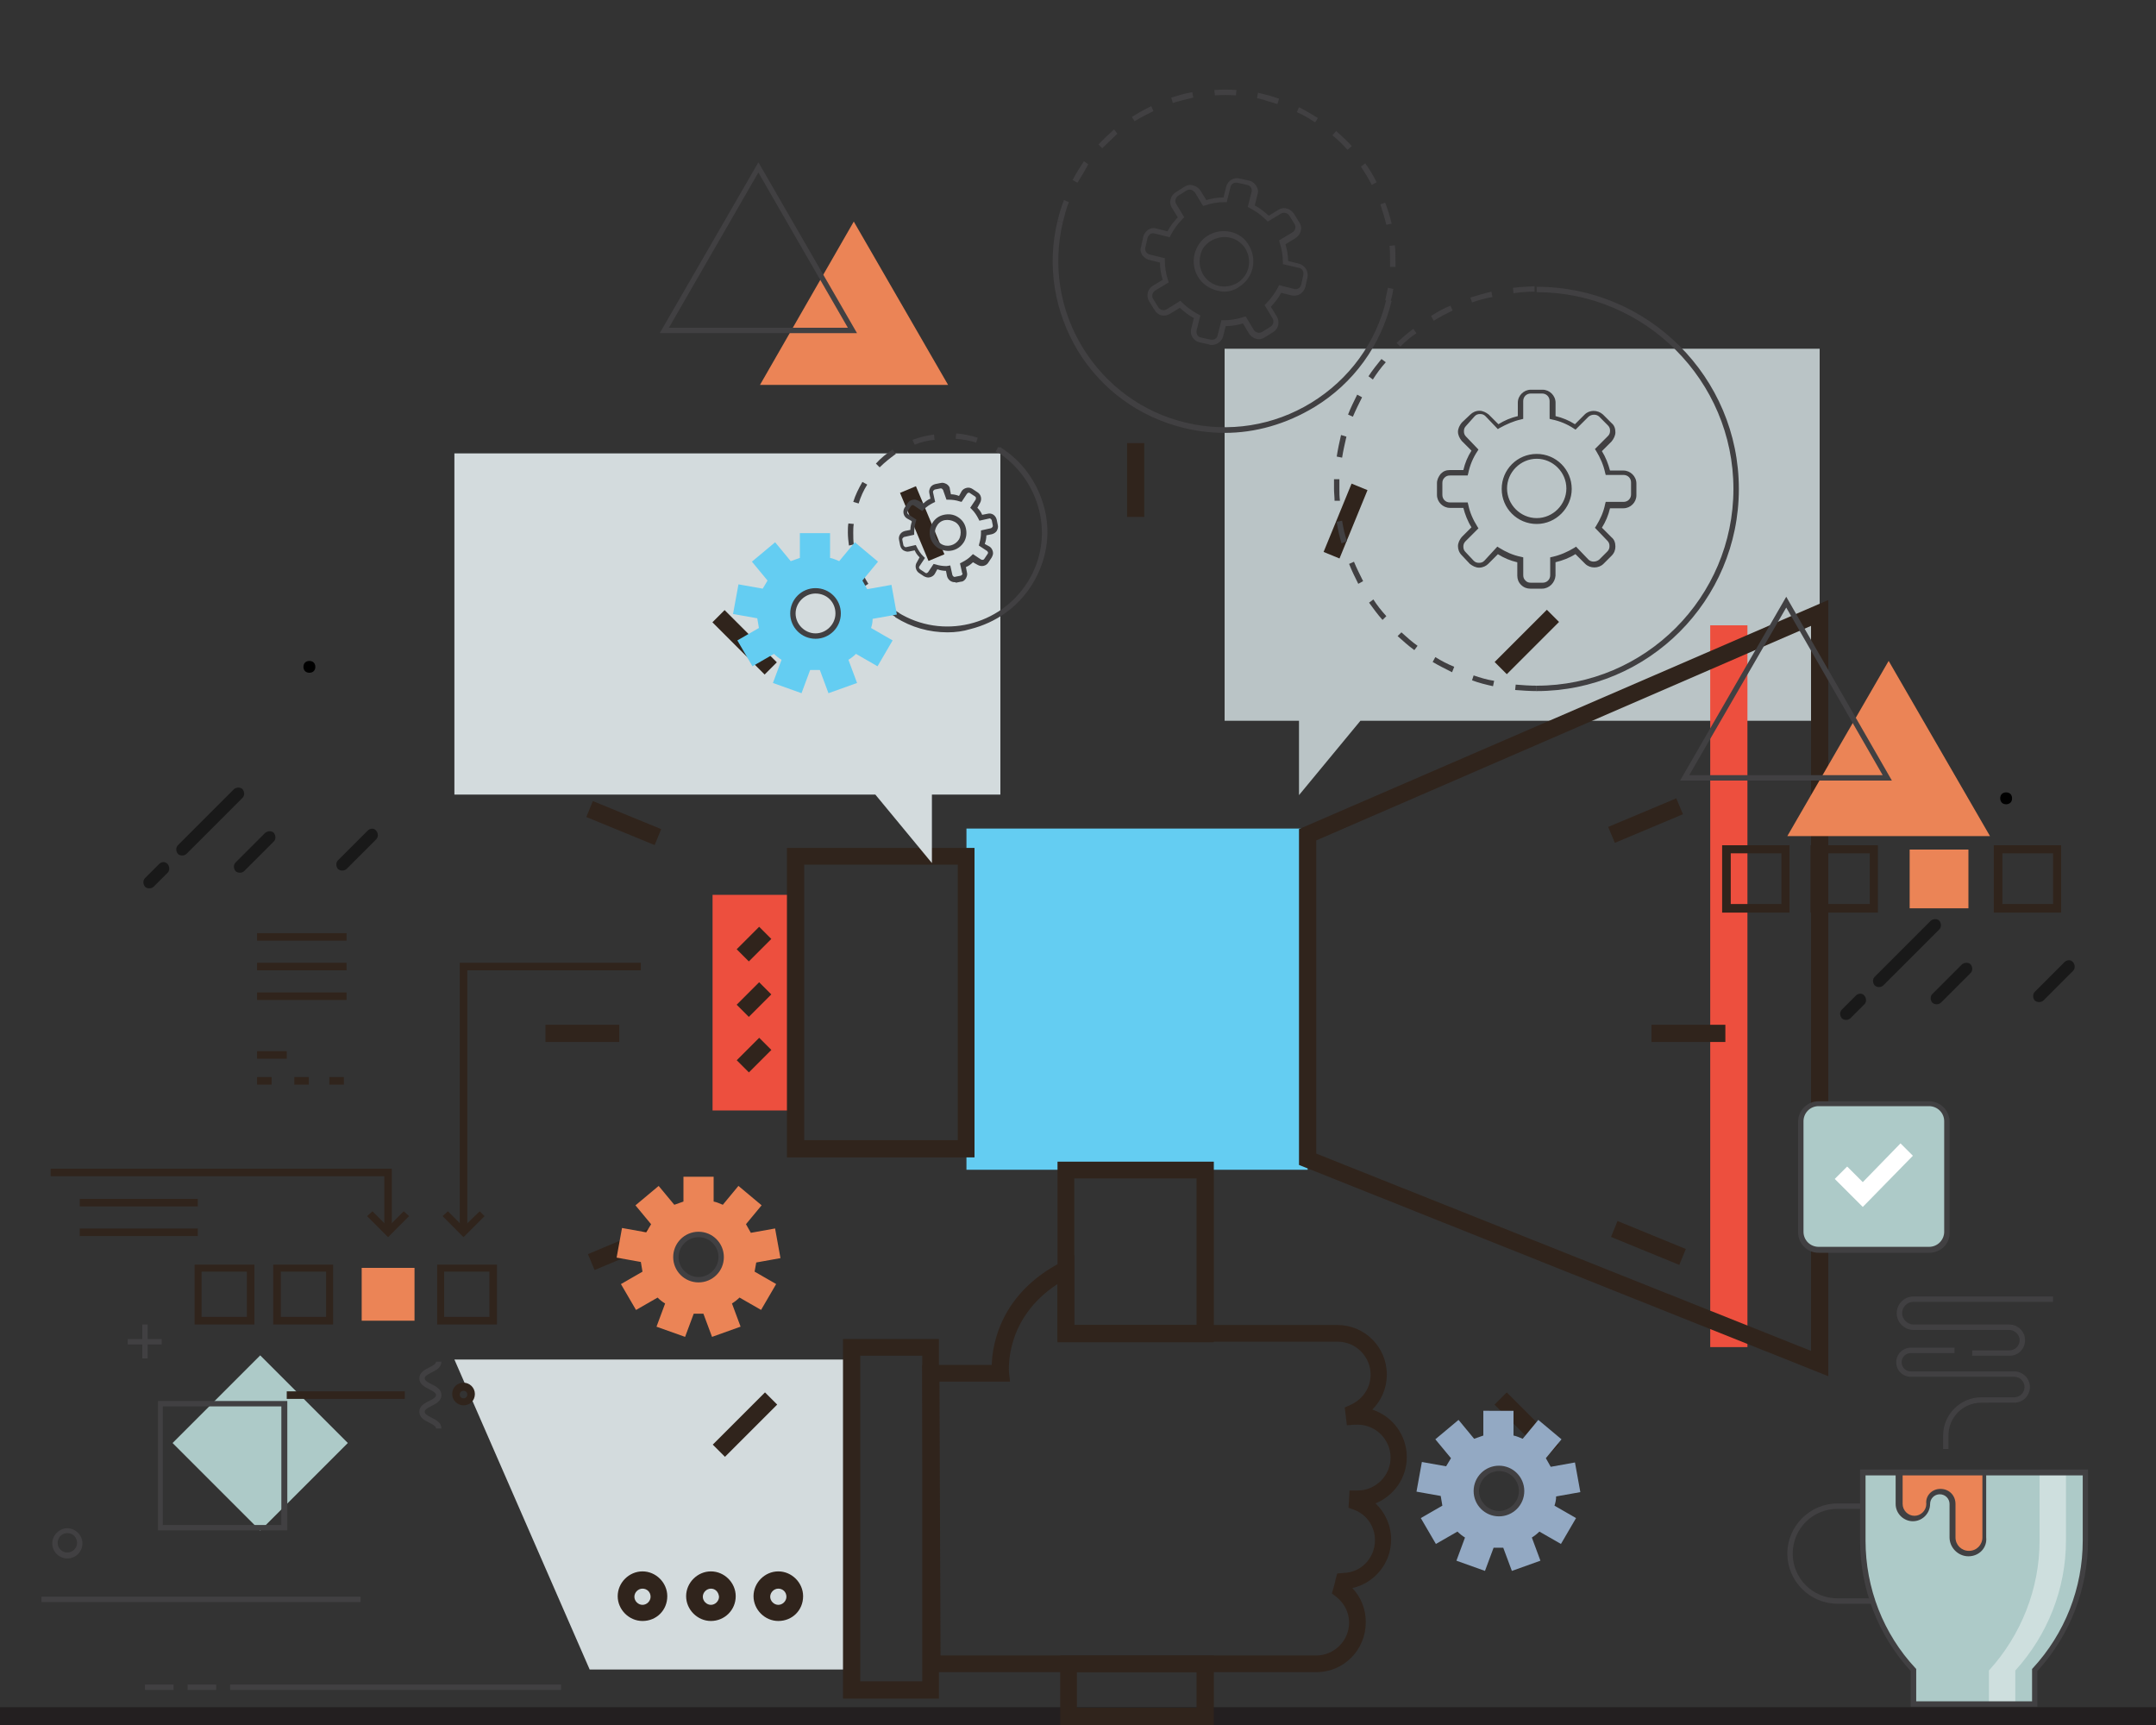<?xml version="1.0" encoding="utf-8"?>
<!-- Generator: Adobe Illustrator 16.0.0, SVG Export Plug-In . SVG Version: 6.00 Build 0)  -->
<!DOCTYPE svg PUBLIC "-//W3C//DTD SVG 1.1//EN" "http://www.w3.org/Graphics/SVG/1.1/DTD/svg11.dtd">
<svg version="1.1" id="Layer_1" xmlns="http://www.w3.org/2000/svg" xmlns:xlink="http://www.w3.org/1999/xlink" x="0px" y="0px"
	 width="50px" height="40px" viewBox="0 10 50 40" enable-background="new 0 10 50 40" xml:space="preserve">
<rect x="0" y="10" width="50" height="40" fill="#333333" stroke="none"/>
<g>
	<g>
		<g>
			<g>
				<g>
					<g>
						<g>
							<g>
								<g>
									<rect y="49.588" fill="#231F20" width="50" height="0.412"/>
								</g>
							</g>
						</g>
					</g>
				</g>
			</g>
		</g>
	</g>
</g>
<g>
	<g>
		<polygon fill="#BAC4C6" points="28.4,18.087 42.2,18.087 42.2,26.713 31.55,26.713 30.125,28.438 30.125,26.713 28.4,26.713 		"/>
	</g>
	<g>
		<rect x="22.413" y="29.213" fill="#64CDF2" width="7.913" height="7.912"/>
	</g>
	<g>
		<rect x="39.662" y="24.5" fill="#ED4F3E" width="0.863" height="16.737"/>
	</g>
	<g>
		<path fill="#30241C" d="M42.4,41.912l-12.275-4.899v-7.788L42.4,23.913V41.912z M30.525,36.75L42,41.325V24.513l-11.475,4.975
			V36.75z"/>
	</g>
	<g>
		<rect x="16.525" y="30.75" fill="#ED4F3E" width="1.925" height="5"/>
	</g>
	<g>
		<polygon fill="#D3DBDD" points="13.675,48.713 19.75,48.713 19.75,41.525 10.538,41.525 		"/>
	</g>
	<g>
		<path fill="#30241C" d="M30.525,48.775h-9.101l-0.037-7.125H23c0.013-0.488,0.212-1.663,1.625-2.388l0.288-0.15v1.612h6.1
			c0.638,0,1.149,0.513,1.149,1.15c0,0.312-0.125,0.6-0.337,0.812c0.462,0.15,0.8,0.588,0.8,1.1c0,0.488-0.3,0.9-0.725,1.075
			c0.225,0.213,0.362,0.513,0.362,0.838c0,0.55-0.388,1.013-0.9,1.125c0.2,0.212,0.312,0.487,0.312,0.787
			C31.675,48.263,31.162,48.775,30.525,48.775z M21.812,48.388h8.713c0.412,0,0.762-0.338,0.762-0.763c0-0.237-0.112-0.45-0.3-0.6
			l-0.1-0.075l0.037-0.125c0.013-0.062,0.038-0.125,0.05-0.2l0.038-0.138l0.149-0.013c0.413-0.012,0.726-0.35,0.726-0.762
			c0-0.312-0.188-0.588-0.476-0.7l-0.137-0.05l0.024-0.4h0.188c0.413,0,0.763-0.338,0.763-0.763c0-0.412-0.338-0.763-0.763-0.763
			c-0.024,0-0.037,0-0.062,0l-0.188,0.013l-0.05-0.412l0.138-0.062c0.274-0.125,0.462-0.388,0.462-0.7
			c0-0.412-0.337-0.763-0.762-0.763h-6.5v-1.337c-1.225,0.8-1.125,1.987-1.125,2.05l0.025,0.212h-1.637L21.812,48.388z"/>
	</g>
	<g>
		<path fill="#30241C" d="M21.775,49.388H19.55V41.05h2.225V49.388z M19.95,48.987h1.438v-7.55H19.95V48.987z"/>
	</g>
	<g>
		<path fill="#30241C" d="M18.05,47.588c-0.312,0-0.575-0.263-0.575-0.575s0.262-0.575,0.575-0.575s0.575,0.263,0.575,0.575
			C18.625,47.338,18.375,47.588,18.05,47.588z M18.05,46.838c-0.1,0-0.188,0.087-0.188,0.188c0,0.1,0.088,0.188,0.188,0.188
			c0.1,0,0.188-0.088,0.188-0.188C18.237,46.912,18.15,46.838,18.05,46.838z"/>
	</g>
	<g>
		<path fill="#30241C" d="M16.487,47.588c-0.312,0-0.575-0.263-0.575-0.575s0.262-0.575,0.575-0.575s0.575,0.263,0.575,0.575
			C17.062,47.338,16.8,47.588,16.487,47.588z M16.487,46.838c-0.1,0-0.188,0.087-0.188,0.188c0,0.1,0.088,0.188,0.188,0.188
			c0.1,0,0.188-0.088,0.188-0.188C16.663,46.912,16.587,46.838,16.487,46.838z"/>
	</g>
	<g>
		<path fill="#30241C" d="M14.9,47.588c-0.312,0-0.575-0.263-0.575-0.575s0.262-0.575,0.575-0.575s0.575,0.263,0.575,0.575
			C15.475,47.338,15.225,47.588,14.9,47.588z M14.9,46.838c-0.1,0-0.188,0.087-0.188,0.188c0,0.1,0.087,0.188,0.188,0.188
			s0.188-0.088,0.188-0.188C15.087,46.912,15,46.838,14.9,46.838z"/>
	</g>
	<g>
		<path fill="#30241C" d="M28.15,41.125h-3.625v-4.188h3.625V41.125z M24.913,40.725h2.837v-3.399h-2.837V40.725z"/>
	</g>
	<g>
		<path fill="#30241C" d="M28.15,50h-3.563v-1.612h3.563V50z M24.975,49.6h2.775v-0.824h-2.775V49.6z"/>
	</g>
	<g>
		<path fill="#30241C" d="M22.6,36.838h-4.35v-7.176h4.35V36.838z M18.65,36.438h3.562V30.05H18.65V36.438z"/>
	</g>
	<g>
		
			<rect x="17.111" y="31.69" transform="matrix(-0.707 0.707 -0.707 -0.707 52.39 42.08)" fill="#30241C" width="0.737" height="0.399"/>
	</g>
	<g>
		
			<rect x="17.112" y="32.978" transform="matrix(-0.707 0.707 -0.707 -0.707 53.301 44.276)" fill="#30241C" width="0.737" height="0.399"/>
	</g>
	<g>
		
			<rect x="17.113" y="34.265" transform="matrix(-0.707 0.707 -0.707 -0.707 54.213 46.473)" fill="#30241C" width="0.737" height="0.399"/>
	</g>
	<g>
		<polygon fill="#D3DBDD" points="23.2,20.513 10.538,20.513 10.538,28.425 20.3,28.425 21.612,30.013 21.612,28.425 23.2,28.425 		
			"/>
	</g>
	<g>
		<g>
			<g>
				<rect x="26.138" y="20.275" fill="#30241C" width="0.399" height="1.712"/>
			</g>
		</g>
		<g>
			<g>
				<rect x="12.65" y="33.763" fill="#30241C" width="1.712" height="0.399"/>
			</g>
			<g>
				<rect x="38.3" y="33.763" fill="#30241C" width="1.713" height="0.399"/>
			</g>
		</g>
		<g>
			<g>
				
					<rect x="34.547" y="24.687" transform="matrix(-0.707 0.707 -0.707 -0.707 78.034 17.451)" fill="#30241C" width="1.713" height="0.399"/>
			</g>
			<g>
				
					<rect x="16.414" y="42.831" transform="matrix(-0.707 0.707 -0.707 -0.707 59.91 61.247)" fill="#30241C" width="1.713" height="0.4"/>
			</g>
		</g>
		<g>
			<g>
				
					<rect x="17.064" y="24.037" transform="matrix(-0.707 0.707 -0.707 -0.707 47.074 30.288)" fill="#30241C" width="0.4" height="1.713"/>
			</g>
			<g>
				
					<rect x="35.199" y="42.178" transform="matrix(-0.707 0.707 -0.707 -0.707 90.86 48.433)" fill="#30241C" width="0.401" height="1.713"/>
			</g>
		</g>
		<g>
			<g>
				
					<rect x="30.335" y="21.89" transform="matrix(-0.379 0.925 -0.925 -0.379 63.459 1.602)" fill="#30241C" width="1.713" height="0.399"/>
			</g>
		</g>
		<g>
			<g>
				
					<rect x="14.267" y="28.244" transform="matrix(-0.38 0.925 -0.925 -0.38 46.881 26.762)" fill="#30241C" width="0.4" height="1.713"/>
			</g>
			<g>
				
					<rect x="38.005" y="37.959" transform="matrix(-0.379 0.925 -0.925 -0.379 88.612 18.194)" fill="#30241C" width="0.399" height="1.712"/>
			</g>
		</g>
		<g>
			<g>
				
					<rect x="37.309" y="28.8" transform="matrix(-0.922 0.387 -0.387 -0.922 84.574 40.996)" fill="#30241C" width="1.713" height="0.4"/>
			</g>
			<g>
				
					<rect x="13.654" y="38.722" transform="matrix(-0.922 0.387 -0.387 -0.922 42.942 69.205)" fill="#30241C" width="1.712" height="0.4"/>
			</g>
		</g>
		<g>
			<g>
				
					<rect x="21.175" y="21.276" transform="matrix(-0.922 0.386 -0.386 -0.922 49.638 34.296)" fill="#30241C" width="0.4" height="1.712"/>
			</g>
		</g>
	</g>
</g>
<g id="XMLID_31_">
	<g id="XMLID_35_">
		<path fill="#EB8456" d="M17.538,39.275l0.562-0.101l-0.125-0.688l-0.562,0.101c-0.038-0.062-0.075-0.138-0.113-0.2l0.363-0.438
			l-0.538-0.45l-0.362,0.438c-0.062-0.025-0.138-0.062-0.213-0.075v-0.575h-0.7v0.575c-0.075,0.025-0.138,0.05-0.212,0.075
			L15.275,37.5l-0.538,0.45l0.363,0.438c-0.038,0.062-0.075,0.125-0.113,0.188l-0.562-0.101L14.3,39.162l0.562,0.101
			c0.013,0.075,0.025,0.149,0.038,0.225l-0.5,0.288l0.35,0.6l0.5-0.287c0.05,0.05,0.112,0.1,0.175,0.137l-0.2,0.538L15.888,41
			l0.2-0.537c0.038,0,0.075,0,0.113,0c0.037,0,0.075,0,0.112,0l0.2,0.537l0.662-0.237l-0.2-0.538
			c0.062-0.037,0.125-0.087,0.175-0.137l0.5,0.287l0.35-0.6l-0.5-0.288C17.513,39.425,17.525,39.35,17.538,39.275z M16.725,39.15
			c0,0.287-0.238,0.524-0.525,0.524c-0.288,0-0.525-0.237-0.525-0.524c0-0.288,0.238-0.525,0.525-0.525
			C16.5,38.625,16.725,38.862,16.725,39.15z"/>
	</g>
	<g id="XMLID_32_">
		<path fill="#414042" d="M16.2,39.737c-0.325,0-0.588-0.263-0.588-0.587c0-0.325,0.263-0.588,0.588-0.588
			c0.325,0,0.587,0.263,0.587,0.588C16.788,39.475,16.525,39.737,16.2,39.737z M16.2,38.688c-0.25,0-0.463,0.213-0.463,0.463
			s0.213,0.462,0.463,0.462s0.462-0.212,0.462-0.462S16.462,38.688,16.2,38.688z"/>
	</g>
</g>
<g>
	<g>
		<polygon fill="#EB8456" points="43.8,25.325 41.45,29.388 46.15,29.388 43.8,25.325 41.45,29.388 46.15,29.388 		"/>
	</g>
	<g>
		<path fill="#414042" d="M43.875,28.1h-4.912l2.462-4.262L43.875,28.1z M39.175,27.975h4.487l-2.237-3.887L39.175,27.975z"/>
	</g>
</g>
<g>
	<g id="XMLID_50_">
		<path fill="#414042" d="M10.237,43.125h-0.125c0-0.05-0.062-0.088-0.162-0.138c-0.1-0.05-0.225-0.112-0.225-0.25
			s0.125-0.2,0.225-0.25c0.1-0.05,0.162-0.087,0.162-0.138c0-0.05-0.062-0.087-0.162-0.137c-0.1-0.051-0.225-0.113-0.225-0.25
			c0-0.138,0.125-0.2,0.225-0.25c0.1-0.051,0.162-0.088,0.162-0.138h0.125c0,0.138-0.125,0.2-0.225,0.25
			c-0.1,0.05-0.163,0.087-0.163,0.138c0,0.05,0.062,0.087,0.163,0.137c0.1,0.051,0.225,0.113,0.225,0.25
			c0,0.138-0.125,0.2-0.225,0.25c-0.1,0.051-0.163,0.088-0.163,0.138s0.062,0.088,0.163,0.138
			C10.112,42.925,10.237,42.987,10.237,43.125z"/>
	</g>
	<g id="XMLID_51_">
		<path fill="#414042" d="M1.562,46.138c-0.2,0-0.35-0.163-0.35-0.351s0.163-0.35,0.35-0.35s0.35,0.162,0.35,0.35
			S1.763,46.138,1.562,46.138z M1.562,45.55c-0.125,0-0.225,0.101-0.225,0.226S1.438,46,1.562,46s0.225-0.1,0.225-0.225
			S1.688,45.55,1.562,45.55z"/>
	</g>
	<g id="XMLID_52_">
		<g id="XMLID_54_">
			<rect x="2.962" y="41.05" fill="#414042" width="0.788" height="0.125"/>
		</g>
		<g id="XMLID_53_">
			<rect x="3.3" y="40.713" fill="#414042" width="0.125" height="0.787"/>
		</g>
	</g>
	<g id="XMLID_45_">
		<g id="XMLID_49_">
			<g>
				<rect x="5.337" y="49.062" fill="#414042" width="7.675" height="0.125"/>
			</g>
		</g>
		<g id="XMLID_48_">
			<g>
				<rect x="4.35" y="49.062" fill="#414042" width="0.663" height="0.125"/>
			</g>
		</g>
		<g id="XMLID_47_">
			<g>
				<rect x="3.362" y="49.062" fill="#414042" width="0.663" height="0.125"/>
			</g>
		</g>
	</g>
	<g id="XMLID_40_">
		<g>
			<rect x="0.962" y="47.025" fill="#414042" width="7.4" height="0.125"/>
		</g>
	</g>
	<g id="XMLID_39_">
		<g>
			
				<rect x="4.599" y="42.011" transform="matrix(-0.707 0.707 -0.707 -0.707 41.02 69.911)" fill="#ADCAC8" width="2.875" height="2.874"/>
		</g>
	</g>
	<g id="XMLID_38_">
		<g>
			<path fill="#414042" d="M6.663,45.487h-3v-3h3V45.487z M3.775,45.362h2.75v-2.75h-2.75V45.362z"/>
		</g>
	</g>
</g>
<g id="XMLID_496_">
	<polygon fill="#EB8456" points="19.8,15.138 17.625,18.925 21.987,18.925 19.8,15.138 17.625,18.925 21.987,18.925 	"/>
</g>
<g id="XMLID_494_">
	<path fill="#414042" d="M19.875,17.725H15.3l2.288-3.962L19.875,17.725z M15.513,17.6h4.15L17.587,14L15.513,17.6z"/>
</g>
<g id="XMLID_9_">
	<g id="XMLID_14_">
		<g id="XMLID_16_">
			<path fill="#414042" d="M35.638,26.025c-0.163,0-0.338-0.013-0.5-0.025l0.013-0.125c0.162,0.013,0.324,0.025,0.487,0.025V26.025z
				 M34.625,25.912c-0.162-0.037-0.325-0.074-0.487-0.137l0.037-0.113c0.15,0.051,0.312,0.101,0.476,0.125L34.625,25.912z
				 M33.675,25.588c-0.149-0.075-0.3-0.15-0.45-0.238l0.062-0.113c0.138,0.088,0.288,0.163,0.438,0.225L33.675,25.588z M32.8,25.075
				c-0.138-0.1-0.263-0.213-0.388-0.325l0.088-0.087c0.125,0.112,0.25,0.225,0.375,0.312L32.8,25.075z M32.062,24.375
				c-0.112-0.125-0.213-0.263-0.312-0.4l0.1-0.075c0.088,0.138,0.188,0.263,0.301,0.388L32.062,24.375z M31.5,23.538
				c-0.075-0.15-0.15-0.3-0.213-0.462l0.113-0.05c0.062,0.15,0.137,0.3,0.212,0.45L31.5,23.538z M31.112,22.6
				c-0.05-0.163-0.087-0.325-0.112-0.5l0.125-0.025c0.025,0.162,0.062,0.325,0.112,0.475L31.112,22.6z M30.95,21.612
				c0-0.087-0.013-0.188-0.013-0.275c0-0.075,0-0.15,0-0.225h0.125c0,0.075,0,0.15,0,0.225c0,0.087,0,0.175,0.013,0.275H30.95z
				 M31.125,20.612L31,20.587c0.025-0.163,0.062-0.337,0.1-0.5l0.125,0.038C31.188,20.288,31.15,20.45,31.125,20.612z
				 M31.375,19.663l-0.112-0.05c0.062-0.162,0.138-0.312,0.212-0.462l0.113,0.062C31.513,19.362,31.438,19.513,31.375,19.663z
				 M31.838,18.8l-0.101-0.075c0.088-0.138,0.2-0.275,0.3-0.4l0.101,0.075C32.025,18.525,31.925,18.663,31.838,18.8z M32.475,18.038
				l-0.087-0.087c0.125-0.113,0.25-0.225,0.388-0.325l0.074,0.1C32.713,17.812,32.588,17.925,32.475,18.038z M33.25,17.438
				l-0.062-0.112c0.138-0.088,0.287-0.175,0.45-0.238l0.05,0.113C33.537,17.275,33.388,17.35,33.25,17.438z M34.138,17.013
				L34.1,16.9c0.163-0.05,0.325-0.1,0.488-0.137l0.024,0.125C34.45,16.913,34.287,16.962,34.138,17.013z M35.1,16.8l-0.012-0.125
				c0.162-0.025,0.337-0.025,0.5-0.037v0.125C35.425,16.763,35.263,16.775,35.1,16.8z"/>
		</g>
		<g id="XMLID_15_">
			<path fill="#414042" d="M35.638,26.025V25.9c2.513,0,4.562-2.05,4.562-4.563c0-2.512-2.05-4.562-4.562-4.562V16.65
				c2.587,0,4.688,2.1,4.688,4.688S38.225,26.025,35.638,26.025z"/>
		</g>
	</g>
	<g id="XMLID_10_">
		<g id="XMLID_11_">
			<path fill="#414042" d="M35.763,23.65h-0.275c-0.075,0-0.149-0.025-0.212-0.087s-0.088-0.138-0.088-0.212v-0.312
				c-0.162-0.038-0.312-0.1-0.45-0.188l-0.225,0.225c-0.05,0.05-0.125,0.087-0.213,0.087l0,0c-0.075,0-0.149-0.038-0.212-0.087
				l-0.188-0.2c-0.062-0.062-0.088-0.138-0.088-0.212c0-0.075,0.037-0.15,0.088-0.212l0.225-0.225c-0.088-0.138-0.15-0.3-0.188-0.45
				h-0.312c-0.162,0-0.3-0.137-0.3-0.3V21.2c0-0.075,0.037-0.15,0.087-0.213c0.062-0.062,0.125-0.087,0.213-0.087h0.312
				c0.037-0.163,0.1-0.312,0.188-0.45L33.9,20.225c-0.051-0.062-0.088-0.138-0.088-0.212c0-0.075,0.037-0.15,0.088-0.213
				l0.199-0.188c0.051-0.05,0.125-0.087,0.213-0.087l0,0c0.075,0,0.15,0.038,0.213,0.087l0.225,0.225
				c0.138-0.087,0.287-0.15,0.45-0.188v-0.312c0-0.163,0.138-0.3,0.3-0.3h0.275c0.162,0,0.3,0.137,0.3,0.3v0.312
				c0.162,0.038,0.312,0.1,0.45,0.188l0.225-0.225c0.112-0.112,0.3-0.112,0.425,0l0.2,0.2c0.062,0.05,0.088,0.125,0.088,0.212
				c0,0.075-0.038,0.15-0.088,0.212l-0.225,0.225c0.087,0.138,0.149,0.3,0.188,0.45h0.312c0.162,0,0.3,0.137,0.3,0.3v0.275
				c0,0.163-0.138,0.3-0.3,0.3h-0.312c-0.038,0.163-0.101,0.312-0.188,0.45l0.225,0.225c0.062,0.05,0.088,0.125,0.088,0.212
				c0,0.075-0.025,0.15-0.088,0.213l-0.188,0.188c-0.112,0.112-0.312,0.112-0.425,0l-0.226-0.225c-0.137,0.087-0.3,0.15-0.462,0.188
				v0.312C36.062,23.513,35.925,23.65,35.763,23.65z M34.725,22.675l0.038,0.025c0.162,0.1,0.325,0.175,0.513,0.212l0.05,0.012
				v0.413c0,0.05,0.013,0.087,0.05,0.125s0.075,0.05,0.125,0.05h0.275c0.1,0,0.175-0.075,0.175-0.175v-0.413L36,22.913
				c0.175-0.038,0.35-0.113,0.513-0.212l0.037-0.025l0.288,0.3c0.062,0.062,0.175,0.062,0.25,0l0.188-0.188
				c0.037-0.038,0.05-0.075,0.05-0.125c0-0.05-0.013-0.087-0.05-0.125l-0.288-0.3l0.025-0.037c0.1-0.163,0.175-0.325,0.212-0.513
				l0.013-0.05h0.413c0.1,0,0.175-0.075,0.175-0.175v-0.275c0-0.1-0.075-0.175-0.175-0.175h-0.413l-0.013-0.05
				c-0.037-0.175-0.112-0.35-0.212-0.512l-0.025-0.038l0.3-0.3c0.038-0.037,0.051-0.075,0.051-0.125c0-0.05-0.013-0.087-0.051-0.125
				l-0.199-0.2c-0.062-0.062-0.176-0.062-0.25,0l-0.301,0.3L36.5,19.938c-0.15-0.1-0.325-0.175-0.513-0.212l-0.05-0.013V19.3
				c0-0.1-0.075-0.175-0.175-0.175H35.5c-0.1,0-0.175,0.075-0.175,0.175v0.413l-0.05,0.013c-0.176,0.038-0.338,0.112-0.5,0.2
				l-0.038,0.025l-0.287-0.3c-0.038-0.038-0.075-0.05-0.125-0.05l0,0c-0.05,0-0.088,0.012-0.125,0.05L34,19.875
				c-0.037,0.038-0.05,0.075-0.05,0.125s0.013,0.087,0.05,0.125l0.287,0.3l-0.024,0.038c-0.101,0.15-0.175,0.325-0.213,0.513
				l-0.013,0.05h-0.412c-0.05,0-0.088,0.013-0.125,0.05c-0.037,0.037-0.05,0.075-0.05,0.125v0.275c0,0.1,0.075,0.175,0.175,0.175
				h0.412l0.013,0.05c0.038,0.188,0.112,0.35,0.213,0.512l0.024,0.038l-0.3,0.3c-0.037,0.038-0.05,0.075-0.05,0.125
				c0,0.05,0.013,0.088,0.05,0.125l0.188,0.2c0.038,0.038,0.075,0.05,0.125,0.05l0,0c0.05,0,0.088-0.012,0.125-0.05L34.725,22.675z
				 M35.638,22.15c-0.45,0-0.812-0.362-0.812-0.812c0-0.45,0.362-0.812,0.812-0.812s0.812,0.363,0.812,0.812
				C36.45,21.775,36.088,22.15,35.638,22.15z M35.638,20.638c-0.375,0-0.688,0.312-0.688,0.688s0.312,0.688,0.688,0.688
				s0.688-0.312,0.688-0.688S36.013,20.638,35.638,20.638z"/>
		</g>
	</g>
</g>
<g id="XMLID_1_">
	<g id="XMLID_6_">
		<g id="XMLID_8_">
			<path fill="#414042" d="M32.25,16.987l-0.125-0.025c0.025-0.1,0.037-0.188,0.062-0.288l0.125,0.025
				C32.3,16.8,32.275,16.9,32.25,16.987z M32.362,16.188h-0.125c0-0.038,0-0.087,0-0.125c0-0.125,0-0.237-0.013-0.362l0.125-0.013
				c0.013,0.125,0.013,0.25,0.013,0.375C32.362,16.1,32.362,16.15,32.362,16.188z M32.15,15.212
				c-0.038-0.163-0.088-0.312-0.138-0.475l0.112-0.037c0.062,0.162,0.112,0.325,0.15,0.487L32.15,15.212z M24.65,15.15l-0.125-0.025
				c0.038-0.163,0.087-0.325,0.15-0.487l0.113,0.05C24.725,14.837,24.688,15,24.65,15.15z M31.812,14.288
				c-0.075-0.15-0.162-0.288-0.25-0.425l0.1-0.075c0.101,0.137,0.188,0.288,0.263,0.438L31.812,14.288z M24.987,14.237l-0.112-0.062
				c0.075-0.15,0.175-0.3,0.263-0.438l0.1,0.075C25.163,13.95,25.075,14.1,24.987,14.237z M31.25,13.475
				c-0.112-0.125-0.225-0.238-0.35-0.337l0.087-0.1c0.125,0.112,0.25,0.225,0.362,0.35L31.25,13.475z M25.562,13.438l-0.087-0.087
				c0.113-0.125,0.238-0.238,0.363-0.35l0.074,0.1C25.8,13.212,25.675,13.325,25.562,13.438z M30.5,12.837
				c-0.138-0.087-0.275-0.175-0.425-0.237l0.05-0.113c0.15,0.075,0.3,0.163,0.438,0.25L30.5,12.837z M26.312,12.812l-0.062-0.1
				c0.138-0.087,0.287-0.175,0.45-0.25l0.05,0.113C26.6,12.65,26.45,12.725,26.312,12.812z M29.625,12.413
				c-0.112-0.038-0.225-0.062-0.325-0.1c-0.05-0.013-0.1-0.025-0.149-0.038l0.024-0.125c0.05,0.013,0.101,0.025,0.15,0.038
				c0.112,0.025,0.225,0.062,0.337,0.1L29.625,12.413z M27.2,12.388l-0.038-0.125c0.163-0.05,0.325-0.1,0.488-0.125l0.024,0.125
				C27.525,12.3,27.362,12.337,27.2,12.388z M28.662,12.212c-0.162-0.012-0.324-0.012-0.487,0l-0.013-0.125
				c0.163-0.012,0.338-0.012,0.513,0L28.662,12.212z"/>
		</g>
		<g id="XMLID_7_">
			<path fill="#414042" d="M28.4,20.038c-0.312,0-0.625-0.038-0.938-0.113c-1.038-0.25-1.913-0.887-2.463-1.787
				c-0.55-0.913-0.725-1.975-0.475-3.013l0.125,0.025c-0.237,1-0.075,2.038,0.462,2.913c0.538,0.875,1.388,1.5,2.388,1.737
				c1,0.238,2.037,0.075,2.912-0.462s1.5-1.387,1.738-2.387l0.125,0.025c-0.25,1.038-0.888,1.913-1.788,2.462
				C29.825,19.837,29.112,20.038,28.4,20.038z"/>
		</g>
	</g>
	<g id="XMLID_2_">
		<g id="XMLID_3_">
			<path fill="#414042" d="M28.1,18c-0.024,0-0.037,0-0.062-0.013l-0.225-0.05c-0.138-0.038-0.225-0.175-0.188-0.312l0.062-0.25
				c-0.125-0.062-0.225-0.15-0.325-0.237l-0.225,0.137c-0.062,0.038-0.125,0.05-0.2,0.038c-0.062-0.013-0.125-0.062-0.162-0.125
				l-0.125-0.2c-0.075-0.125-0.038-0.287,0.087-0.362l0.226-0.138c-0.038-0.125-0.062-0.262-0.062-0.4l-0.25-0.062
				c-0.062-0.012-0.125-0.062-0.163-0.112c-0.037-0.062-0.05-0.125-0.024-0.2l0.05-0.225c0.013-0.062,0.062-0.125,0.112-0.162
				c0.062-0.038,0.125-0.05,0.2-0.025l0.25,0.062c0.062-0.125,0.149-0.225,0.237-0.325l-0.138-0.225
				c-0.037-0.062-0.05-0.125-0.024-0.2c0.012-0.062,0.062-0.125,0.125-0.162l0.199-0.125c0.062-0.038,0.125-0.05,0.2-0.025
				c0.062,0.013,0.125,0.062,0.163,0.113l0.137,0.225c0.125-0.038,0.263-0.062,0.4-0.062l0.062-0.25
				c0.037-0.138,0.175-0.225,0.312-0.188l0.225,0.05c0.062,0.013,0.125,0.062,0.163,0.125c0.037,0.062,0.05,0.125,0.024,0.2
				l-0.062,0.25c0.125,0.062,0.226,0.15,0.325,0.237l0.226-0.138c0.062-0.037,0.125-0.05,0.199-0.025
				c0.062,0.013,0.125,0.062,0.163,0.125l0.125,0.2c0.037,0.062,0.05,0.125,0.024,0.2c-0.012,0.062-0.062,0.125-0.125,0.163
				l-0.225,0.138c0.037,0.125,0.062,0.262,0.062,0.387l0.25,0.062c0.138,0.038,0.225,0.175,0.2,0.312l-0.05,0.225
				c-0.013,0.062-0.062,0.125-0.113,0.163c-0.062,0.038-0.125,0.05-0.199,0.038l-0.25-0.062c-0.062,0.125-0.15,0.225-0.238,0.325
				l0.138,0.225c0.075,0.125,0.038,0.288-0.087,0.363l-0.2,0.125c-0.062,0.037-0.125,0.05-0.2,0.025
				c-0.062-0.013-0.125-0.062-0.162-0.125L28.825,17.5c-0.125,0.038-0.263,0.062-0.4,0.062l-0.062,0.25
				C28.325,17.925,28.213,18,28.1,18z M27.375,16.975l0.037,0.038c0.113,0.112,0.238,0.2,0.375,0.275l0.051,0.025l-0.088,0.35
				c-0.013,0.075,0.025,0.15,0.1,0.163l0.226,0.05c0.075,0.013,0.149-0.025,0.162-0.1l0,0l0.088-0.35h0.05
				c0.162,0,0.312-0.025,0.463-0.075l0.05-0.013l0.188,0.312c0.024,0.038,0.05,0.05,0.087,0.062c0.038,0.013,0.075,0,0.101-0.012
				l0.2-0.125c0.062-0.038,0.087-0.125,0.05-0.188l-0.188-0.312l0.037-0.038c0.112-0.113,0.2-0.238,0.275-0.375l0.024-0.05
				l0.351,0.088c0.037,0.012,0.075,0,0.1-0.013c0.038-0.025,0.05-0.05,0.062-0.087l0.05-0.225c0.013-0.075-0.024-0.15-0.1-0.163
				l-0.375-0.087v-0.05c0-0.15-0.025-0.3-0.075-0.45l-0.013-0.05l0.312-0.188c0.038-0.025,0.051-0.05,0.062-0.088
				c0.013-0.037,0-0.075-0.012-0.1L29.9,15c-0.025-0.038-0.051-0.05-0.088-0.062s-0.075,0-0.1,0.013L29.4,15.138L29.362,15.1
				c-0.112-0.113-0.237-0.2-0.375-0.275l-0.05-0.025l0.088-0.35c0.012-0.038,0-0.075-0.013-0.1c-0.025-0.038-0.05-0.05-0.088-0.062
				l-0.225-0.05c-0.075-0.012-0.15,0.025-0.163,0.1l-0.087,0.35H28.4c-0.163,0-0.312,0.025-0.45,0.075l-0.05,0.012l-0.188-0.312
				c-0.025-0.025-0.051-0.05-0.088-0.062c-0.037-0.012-0.075,0-0.1,0.013l-0.2,0.125c-0.038,0.025-0.05,0.05-0.062,0.087
				s0,0.075,0.013,0.1l0.188,0.312l-0.038,0.038c-0.112,0.112-0.2,0.237-0.274,0.375l-0.025,0.05l-0.35-0.087
				c-0.038-0.013-0.075,0-0.101,0.012c-0.024,0.025-0.05,0.05-0.062,0.088l-0.05,0.225c-0.013,0.038,0,0.075,0.013,0.1
				c0.024,0.038,0.05,0.05,0.087,0.062l0.351,0.087v0.05c0,0.15,0.024,0.312,0.075,0.462l0.012,0.05l-0.312,0.188
				c-0.062,0.038-0.087,0.125-0.05,0.188l0.125,0.2c0.025,0.038,0.05,0.05,0.088,0.062c0.037,0.013,0.075,0,0.1-0.013L27.375,16.975
				z M28.388,16.763c-0.05,0-0.112-0.013-0.163-0.025c-0.188-0.05-0.337-0.15-0.438-0.312c-0.1-0.162-0.125-0.35-0.087-0.525
				c0.05-0.188,0.149-0.337,0.312-0.438c0.162-0.1,0.35-0.125,0.524-0.087c0.176,0.038,0.338,0.15,0.426,0.312
				c0.1,0.163,0.125,0.35,0.087,0.525c-0.037,0.175-0.149,0.337-0.312,0.438C28.638,16.725,28.513,16.763,28.388,16.763z
				 M27.838,15.925c-0.038,0.15-0.013,0.3,0.062,0.438c0.074,0.125,0.199,0.225,0.35,0.263s0.3,0.013,0.438-0.062
				c0.125-0.075,0.225-0.2,0.263-0.35c0.037-0.15,0.013-0.3-0.062-0.438c-0.075-0.125-0.2-0.225-0.351-0.262
				c-0.149-0.038-0.3-0.013-0.438,0.062C27.963,15.65,27.862,15.775,27.838,15.925L27.838,15.925z"/>
		</g>
	</g>
</g>
<g id="XMLID_33_">
	<g id="XMLID_56_">
		<g id="XMLID_58_">
			<path fill="#414042" d="M20.775,24.312c-0.15-0.087-0.288-0.2-0.4-0.312l0.087-0.087c0.113,0.112,0.238,0.212,0.388,0.3
				L20.775,24.312z M20.038,23.6c-0.087-0.138-0.175-0.3-0.225-0.462l0.112-0.038c0.05,0.15,0.125,0.3,0.213,0.438L20.038,23.6z
				 M19.688,22.65c-0.013-0.1-0.025-0.2-0.025-0.3c0-0.075,0-0.15,0.012-0.212L19.8,22.15c-0.012,0.062-0.012,0.138-0.012,0.2
				c0,0.087,0,0.188,0.012,0.275L19.688,22.65z M19.913,21.675l-0.125-0.037c0.05-0.163,0.125-0.312,0.212-0.463l0.112,0.062
				C20.025,21.375,19.962,21.513,19.913,21.675z M20.4,20.837l-0.087-0.087c0.112-0.125,0.25-0.237,0.388-0.325l0.075,0.1
				C20.638,20.625,20.513,20.725,20.4,20.837z M23.138,20.5c-0.013-0.013-0.038-0.025-0.05-0.025l0.062-0.113
				c0.013,0.013,0.038,0.025,0.05,0.038L23.138,20.5z M21.212,20.312l-0.05-0.112c0.163-0.062,0.325-0.1,0.5-0.125l0.012,0.125
				C21.513,20.212,21.362,20.25,21.212,20.312z M22.638,20.263c-0.15-0.05-0.312-0.075-0.475-0.088l0.012-0.125
				c0.175,0.013,0.338,0.05,0.5,0.1L22.638,20.263z"/>
		</g>
		<g id="XMLID_57_">
			<path fill="#414042" d="M21.975,24.663c-0.425,0-0.837-0.113-1.212-0.35l0.062-0.112c1.025,0.637,2.375,0.312,3.012-0.713
				c0.312-0.5,0.4-1.087,0.263-1.65c-0.138-0.562-0.488-1.05-0.975-1.362l0.062-0.113c0.525,0.325,0.888,0.838,1.038,1.438
				c0.15,0.6,0.038,1.225-0.288,1.75c-0.325,0.525-0.837,0.888-1.438,1.038C22.337,24.638,22.163,24.663,21.975,24.663z"/>
		</g>
	</g>
	<g id="XMLID_42_">
		<g id="XMLID_43_">
			<path fill="#414042" d="M22.138,23.5c-0.075,0-0.15-0.05-0.175-0.138l-0.025-0.125c-0.062,0-0.138-0.012-0.2-0.037l-0.062,0.112
				c-0.025,0.038-0.062,0.062-0.112,0.075c-0.05,0.012-0.087,0-0.138-0.025l-0.112-0.075c-0.038-0.025-0.062-0.062-0.075-0.113
				c-0.012-0.05,0-0.1,0.025-0.137l0.062-0.113c-0.05-0.05-0.088-0.1-0.113-0.162l-0.125,0.025c-0.05,0.012-0.087,0-0.137-0.025
				c-0.038-0.025-0.062-0.062-0.075-0.113l-0.025-0.125c-0.013-0.05,0-0.1,0.025-0.137c0.025-0.038,0.062-0.062,0.112-0.075
				l0.125-0.025c0-0.062,0.013-0.138,0.038-0.2l-0.112-0.062c-0.087-0.05-0.113-0.163-0.062-0.25l0.075-0.112
				c0.025-0.038,0.062-0.062,0.113-0.075c0.05-0.012,0.087,0,0.137,0.025l0.113,0.062c0.05-0.05,0.1-0.087,0.163-0.112l-0.025-0.125
				c-0.012-0.05,0-0.087,0.025-0.138c0.025-0.037,0.062-0.062,0.112-0.075l0.125-0.025c0.05-0.013,0.087,0,0.138,0.025
				c0.037,0.025,0.075,0.062,0.075,0.112l0.025,0.125c0.062,0,0.125,0.013,0.188,0.038l0.062-0.112
				c0.025-0.038,0.062-0.062,0.113-0.075c0.05-0.013,0.1,0,0.137,0.025l0.113,0.075c0.087,0.05,0.112,0.163,0.062,0.25l-0.062,0.112
				c0.05,0.05,0.087,0.1,0.112,0.163l0.125-0.025c0.1-0.025,0.188,0.038,0.212,0.137l0.025,0.125c0.012,0.05,0,0.088-0.025,0.138
				C23.087,22.35,23.05,22.375,23,22.388l-0.125,0.025c0,0.062-0.013,0.137-0.038,0.2l0.113,0.062
				c0.037,0.025,0.062,0.062,0.075,0.113c0.013,0.05,0,0.087-0.025,0.137l-0.075,0.113c-0.05,0.087-0.162,0.112-0.25,0.062
				l-0.112-0.062c-0.05,0.05-0.1,0.087-0.163,0.112l0.025,0.125c0.013,0.05,0,0.087-0.025,0.138
				c-0.025,0.038-0.062,0.075-0.112,0.075l-0.125,0.025C22.175,23.5,22.15,23.5,22.138,23.5z M22.038,23.112l0.05,0.225
				c0.013,0.025,0.038,0.05,0.062,0.038l0.125-0.025c0.013,0,0.025-0.013,0.038-0.025c0.013-0.013,0.013-0.025,0-0.038l-0.05-0.225
				l0.05-0.025c0.075-0.038,0.15-0.087,0.212-0.15l0.038-0.038l0.188,0.125c0.025,0.012,0.062,0.012,0.075-0.013L22.9,22.85
				c0.013-0.013,0.013-0.025,0.013-0.038s-0.013-0.025-0.025-0.038l0,0L22.7,22.65l0.012-0.05c0.025-0.087,0.038-0.163,0.038-0.25
				V22.3l0.225-0.05c0.012,0,0.025-0.013,0.038-0.025c0.012-0.013,0.012-0.025,0.012-0.038L23,22.062
				c-0.013-0.025-0.038-0.05-0.062-0.038l-0.225,0.05l-0.025-0.05c-0.038-0.075-0.087-0.15-0.15-0.212L22.5,21.775l0.125-0.188
				c0.013-0.025,0.013-0.062-0.013-0.075L22.5,21.438c-0.013-0.013-0.025-0.013-0.038-0.013c-0.012,0-0.025,0.013-0.038,0.025
				L22.3,21.638l-0.05-0.013c-0.075-0.025-0.163-0.038-0.25-0.038l0,0h-0.05l-0.075-0.212c0-0.013-0.013-0.025-0.025-0.038
				c-0.013-0.012-0.025-0.012-0.038-0.012l-0.125,0.025c-0.013,0-0.025,0.012-0.038,0.025c-0.012,0.013-0.012,0.025-0.012,0.038
				l0.05,0.225l-0.05,0.025c-0.075,0.038-0.15,0.087-0.213,0.15l-0.037,0.038L21.2,21.725c-0.013-0.013-0.025-0.013-0.038-0.013
				c-0.013,0-0.025,0.013-0.038,0.025L21.05,21.85c-0.012,0.025-0.012,0.062,0.013,0.075l0.188,0.125l-0.013,0.05
				c-0.025,0.087-0.037,0.163-0.037,0.25v0.05l-0.225,0.05c-0.013,0-0.025,0.012-0.038,0.025c-0.013,0.012-0.013,0.025-0.013,0.038
				l0.025,0.125c0,0.012,0.012,0.025,0.025,0.037c0.012,0.013,0.025,0.013,0.038,0.013l0.225-0.05l0.025,0.05
				c0.037,0.075,0.087,0.15,0.15,0.212l0.038,0.038l-0.125,0.188c-0.013,0.013-0.013,0.025-0.013,0.038
				c0,0.012,0.013,0.025,0.025,0.038l0.113,0.075c0.012,0.013,0.025,0.013,0.037,0.013c0.013,0,0.025-0.013,0.038-0.025l0.125-0.188
				l0.05,0.012c0.075,0.025,0.162,0.038,0.25,0.038L22.038,23.112z M21.987,22.775c-0.075,0-0.15-0.025-0.225-0.062l0,0
				c-0.2-0.125-0.263-0.387-0.138-0.587c0.062-0.1,0.15-0.163,0.263-0.188c0.112-0.025,0.225-0.013,0.325,0.05
				s0.163,0.15,0.188,0.263s0.013,0.225-0.05,0.325C22.263,22.712,22.125,22.775,21.987,22.775z M21.825,22.612
				c0.137,0.088,0.325,0.038,0.412-0.1c0.038-0.062,0.05-0.15,0.038-0.225c-0.012-0.075-0.062-0.15-0.137-0.188
				c-0.075-0.038-0.15-0.05-0.225-0.038c-0.075,0.013-0.15,0.062-0.188,0.138C21.638,22.337,21.688,22.525,21.825,22.612
				L21.825,22.612z"/>
		</g>
	</g>
</g>
<g id="XMLID_242_">
	<g id="XMLID_247_">
		<g id="XMLID_251_">
			<path fill="#ADCAC8" d="M48.35,44.15h-5.162v1.574c0,1.113,0.425,2.188,1.175,3.013l0,0v0.788h2.812v-0.788l0,0
				c0.75-0.825,1.175-1.899,1.175-3.013V44.15z"/>
		</g>
		<g id="XMLID_250_">
			<path fill="#CEDFDE" d="M47.3,44.15v1.574c0,1.113-0.425,2.188-1.175,3.013l0,0v0.788h0.612v-0.788l0,0
				c0.75-0.825,1.175-1.899,1.175-3.013V44.15H47.3z"/>
		</g>
		<g id="XMLID_249_">
			<path fill="#414042" d="M47.25,49.575h-2.938V48.75c-0.763-0.838-1.175-1.912-1.175-3.037v-1.638h5.287v1.638
				c0,1.125-0.412,2.199-1.175,3.037V49.575z M44.438,49.45h2.688V48.7l0.013-0.013c0.75-0.812,1.162-1.862,1.162-2.963v-1.512
				h-5.037v1.512c0,1.101,0.412,2.163,1.162,2.963l0.013,0.013V49.45z"/>
		</g>
		<g id="XMLID_248_">
			<path fill="#414042" d="M43.463,47.188h-0.851c-0.638,0-1.162-0.525-1.162-1.162c0-0.638,0.524-1.163,1.162-1.163h0.55v0.125
				h-0.55c-0.575,0-1.037,0.463-1.037,1.038c0,0.574,0.462,1.037,1.037,1.037h0.851V47.188z"/>
		</g>
	</g>
	<g id="XMLID_246_">
		<path fill="#414042" d="M45.188,43.6h-0.125v-0.312c0-0.487,0.4-0.887,0.888-0.887h0.763c0.125,0,0.237-0.101,0.237-0.238
			c0-0.125-0.101-0.237-0.237-0.237h-2.4c-0.188,0-0.338-0.149-0.338-0.337s0.15-0.338,0.338-0.338h1.013v0.125h-1.013
			c-0.112,0-0.213,0.088-0.213,0.213c0,0.112,0.088,0.212,0.213,0.212h2.4c0.199,0,0.362,0.163,0.362,0.362
			c0,0.2-0.163,0.363-0.362,0.363H45.95c-0.425,0-0.763,0.337-0.763,0.762V43.6z"/>
	</g>
	<g id="XMLID_245_">
		<path fill="#414042" d="M46.6,41.438h-0.862v-0.125H46.6c0.138,0,0.238-0.112,0.238-0.237s-0.113-0.237-0.238-0.237h-2.225
			c-0.213,0-0.388-0.176-0.388-0.388c0-0.213,0.175-0.388,0.388-0.388h3.237v0.125h-3.237c-0.15,0-0.263,0.125-0.263,0.263
			s0.125,0.263,0.263,0.263H46.6c0.2,0,0.363,0.162,0.363,0.362S46.812,41.438,46.6,41.438z"/>
	</g>
	<g id="XMLID_244_">
		<path fill="#EB8456" d="M44.05,44.15v0.725c0,0.188,0.15,0.338,0.338,0.338l0,0c0.188,0,0.337-0.15,0.337-0.338l0,0
			c0-0.162,0.125-0.287,0.288-0.287l0,0c0.162,0,0.287,0.125,0.287,0.287v0.775c0,0.199,0.163,0.375,0.375,0.375l0,0
			c0.2,0,0.375-0.163,0.375-0.375v-1.5H44.05z"/>
	</g>
	<g id="XMLID_243_">
		<path fill="#414042" d="M45.65,46.088c-0.238,0-0.438-0.2-0.438-0.438v-0.775c0-0.125-0.101-0.225-0.226-0.225
			s-0.225,0.1-0.225,0.225c0,0.213-0.175,0.4-0.4,0.4c-0.212,0-0.399-0.176-0.399-0.4v-0.787h2.1v1.562
			C46.088,45.888,45.9,46.088,45.65,46.088z M45,44.525c0.2,0,0.35,0.149,0.35,0.35v0.775c0,0.175,0.138,0.312,0.312,0.312
			c0.176,0,0.312-0.138,0.312-0.312v-1.438h-1.85v0.662c0,0.15,0.125,0.275,0.275,0.275c0.149,0,0.274-0.125,0.274-0.275
			C44.65,44.688,44.8,44.525,45,44.525z"/>
	</g>
</g>
<g id="XMLID_520_">
	<g id="XMLID_523_">
		<path fill="#93A9C3" d="M36.088,44.7L36.65,44.6l-0.125-0.688l-0.562,0.101c-0.038-0.062-0.075-0.138-0.113-0.2l0.363-0.438
			l-0.538-0.45l-0.362,0.438c-0.062-0.024-0.138-0.062-0.213-0.075v-0.574H34.4v0.574c-0.075,0.025-0.138,0.051-0.213,0.075
			l-0.362-0.438l-0.538,0.45l0.363,0.438c-0.038,0.062-0.075,0.125-0.113,0.188l-0.562-0.1l-0.125,0.688l0.562,0.1
			c0.013,0.075,0.025,0.15,0.038,0.225l-0.5,0.288l0.35,0.6l0.5-0.287c0.05,0.05,0.112,0.1,0.175,0.138l-0.199,0.537l0.662,0.237
			l0.2-0.537c0.037,0,0.075,0,0.112,0s0.075,0,0.112,0l0.2,0.537l0.662-0.237l-0.199-0.537c0.062-0.038,0.125-0.088,0.175-0.138
			l0.5,0.287l0.35-0.6l-0.5-0.288C36.075,44.838,36.088,44.775,36.088,44.7z M35.287,44.575c0,0.287-0.237,0.524-0.524,0.524
			c-0.288,0-0.525-0.237-0.525-0.524c0-0.288,0.237-0.525,0.525-0.525C35.05,44.05,35.287,44.287,35.287,44.575z"/>
	</g>
	<g id="XMLID_521_">
		<path fill="#414042" d="M34.763,45.162c-0.325,0-0.588-0.262-0.588-0.587s0.263-0.588,0.588-0.588s0.587,0.263,0.587,0.588
			S35.088,45.162,34.763,45.162z M34.763,44.112c-0.25,0-0.463,0.213-0.463,0.463s0.213,0.462,0.463,0.462s0.462-0.212,0.462-0.462
			S35.025,44.112,34.763,44.112z"/>
	</g>
</g>
<g id="XMLID_214_">
	<g id="XMLID_529_">
		<path fill="#ADCAC8" d="M44.737,38.987h-2.562c-0.225,0-0.412-0.188-0.412-0.412v-2.562c0-0.226,0.188-0.413,0.412-0.413h2.562
			c0.226,0,0.413,0.188,0.413,0.413v2.562C45.162,38.812,44.975,38.987,44.737,38.987z"/>
	</g>
	<g id="XMLID_528_">
		<path fill="#414042" d="M44.737,39.05h-2.562c-0.263,0-0.475-0.212-0.475-0.475v-2.562c0-0.263,0.212-0.476,0.475-0.476h2.562
			c0.263,0,0.476,0.213,0.476,0.476v2.562C45.225,38.838,45.013,39.05,44.737,39.05z M42.175,35.65c-0.2,0-0.35,0.162-0.35,0.35
			v2.562c0,0.2,0.162,0.35,0.35,0.35h2.562c0.2,0,0.351-0.162,0.351-0.35V36c0-0.2-0.163-0.35-0.351-0.35H42.175z"/>
	</g>
	<g id="XMLID_346_">
		<g id="XMLID_527_">
			<polygon fill="#FFFFFF" points="43.2,37.987 42.55,37.338 42.838,37.05 43.2,37.412 44.075,36.513 44.362,36.8 			"/>
		</g>
	</g>
</g>
<g>
	<g opacity="0.5" enable-background="new    ">
		<g>
			<g>
				<g>
					<g>
						<g>
							<g>
								<g>
									<path d="M44.975,31.35c-0.05-0.05-0.137-0.05-0.199,0l-1.301,1.301c-0.05,0.05-0.05,0.137,0,0.199
										c0.025,0.025,0.062,0.038,0.101,0.038c0.037,0,0.075-0.013,0.1-0.038l1.3-1.3C45.025,31.5,45.025,31.412,44.975,31.35z"/>
								</g>
							</g>
						</g>
					</g>
				</g>
			</g>
		</g>
	</g>
	<g opacity="0.5" enable-background="new    ">
		<g>
			<g>
				<g>
					<g>
						<g>
							<g>
								<g>
									<path d="M43.037,33.088l-0.324,0.324c-0.051,0.051-0.051,0.138,0,0.2c0.024,0.025,0.062,0.038,0.1,0.038
										s0.075-0.013,0.1-0.038l0.325-0.325c0.05-0.05,0.05-0.137,0-0.199S43.1,33.025,43.037,33.088z"/>
								</g>
							</g>
						</g>
					</g>
				</g>
			</g>
		</g>
	</g>
	<g opacity="0.5" enable-background="new    ">
		<g>
			<g>
				<g>
					<g>
						<g>
							<g>
								<g>
									<path d="M45.5,32.362l-0.688,0.688c-0.05,0.05-0.05,0.138,0,0.2c0.025,0.025,0.062,0.037,0.1,0.037
										c0.038,0,0.075-0.012,0.101-0.037l0.688-0.688c0.05-0.05,0.05-0.138,0-0.2C45.65,32.312,45.562,32.312,45.5,32.362z"/>
								</g>
							</g>
						</g>
					</g>
				</g>
			</g>
		</g>
	</g>
	<g opacity="0.5" enable-background="new    ">
		<g>
			<g>
				<g>
					<g>
						<g>
							<g>
								<g>
									<path d="M47.875,32.312L47.188,33c-0.05,0.05-0.05,0.138,0,0.2c0.025,0.024,0.062,0.037,0.1,0.037
										c0.038,0,0.075-0.013,0.101-0.037l0.688-0.688c0.05-0.05,0.05-0.138,0-0.2S47.938,32.25,47.875,32.312z"/>
								</g>
							</g>
						</g>
					</g>
				</g>
			</g>
		</g>
	</g>
	<g>
		<g>
			<g>
				<g>
					<g>
						<g>
							<g>
								<g>
									<path d="M46.525,28.65c0.037,0,0.074-0.013,0.1-0.038c0.025-0.024,0.037-0.062,0.037-0.1c0-0.038-0.012-0.075-0.037-0.101
										c-0.025-0.024-0.062-0.037-0.1-0.037c-0.038,0-0.075,0.013-0.101,0.037c-0.024,0.025-0.037,0.062-0.037,0.101
										c0,0.037,0.013,0.075,0.037,0.1C46.45,28.638,46.487,28.65,46.525,28.65z"/>
								</g>
							</g>
						</g>
					</g>
				</g>
			</g>
		</g>
	</g>
</g>
<g>
	<g opacity="0.5" enable-background="new    ">
		<g>
			<g>
				<g>
					<g>
						<g>
							<g>
								<g>
									<path d="M5.625,28.3c-0.05-0.05-0.138-0.05-0.2,0l-1.3,1.3c-0.05,0.051-0.05,0.138,0,0.2
										c0.025,0.025,0.062,0.038,0.1,0.038s0.075-0.013,0.1-0.038l1.3-1.3C5.675,28.45,5.675,28.362,5.625,28.3z"/>
								</g>
							</g>
						</g>
					</g>
				</g>
			</g>
		</g>
	</g>
	<g opacity="0.5" enable-background="new    ">
		<g>
			<g>
				<g>
					<g>
						<g>
							<g>
								<g>
									<path d="M3.688,30.037l-0.325,0.325c-0.05,0.05-0.05,0.138,0,0.2c0.025,0.025,0.062,0.037,0.1,0.037s0.075-0.012,0.1-0.037
										l0.325-0.325c0.05-0.05,0.05-0.138,0-0.2C3.837,29.975,3.75,29.975,3.688,30.037z"/>
								</g>
							</g>
						</g>
					</g>
				</g>
			</g>
		</g>
	</g>
	<g opacity="0.5" enable-background="new    ">
		<g>
			<g>
				<g>
					<g>
						<g>
							<g>
								<g>
									<path d="M6.15,29.312L5.462,30c-0.05,0.05-0.05,0.138,0,0.2c0.025,0.024,0.062,0.037,0.1,0.037s0.075-0.013,0.1-0.037
										l0.688-0.688c0.05-0.05,0.05-0.138,0-0.2C6.3,29.263,6.212,29.263,6.15,29.312z"/>
								</g>
							</g>
						</g>
					</g>
				</g>
			</g>
		</g>
	</g>
	<g opacity="0.5" enable-background="new    ">
		<g>
			<g>
				<g>
					<g>
						<g>
							<g>
								<g>
									<path d="M8.525,29.263L7.837,29.95c-0.05,0.05-0.05,0.138,0,0.2c0.025,0.024,0.062,0.037,0.1,0.037s0.075-0.013,0.1-0.037
										l0.688-0.688c0.05-0.051,0.05-0.138,0-0.2C8.675,29.2,8.587,29.2,8.525,29.263z"/>
								</g>
							</g>
						</g>
					</g>
				</g>
			</g>
		</g>
	</g>
	<g>
		<g>
			<g>
				<g>
					<g>
						<g>
							<g>
								<g>
									<path d="M7.175,25.6c0.038,0,0.075-0.012,0.1-0.037s0.038-0.062,0.038-0.1s-0.013-0.075-0.038-0.1
										c-0.025-0.025-0.062-0.037-0.1-0.037c-0.037,0-0.075,0.012-0.1,0.037c-0.025,0.025-0.038,0.062-0.038,0.1
										s0.012,0.075,0.038,0.1C7.1,25.588,7.138,25.6,7.175,25.6z"/>
								</g>
							</g>
						</g>
					</g>
				</g>
			</g>
		</g>
	</g>
</g>
<g>
	<g>
		<g>
			<rect x="6.65" y="42.263" fill="#30241C" width="2.738" height="0.175"/>
		</g>
	</g>
	<g>
		<g>
			<path fill="#30241C" d="M10.75,42.588c-0.138,0-0.263-0.113-0.263-0.263c0-0.15,0.113-0.263,0.263-0.263
				c0.138,0,0.263,0.112,0.263,0.263C11.013,42.475,10.9,42.588,10.75,42.588z M10.75,42.25c-0.05,0-0.087,0.037-0.087,0.088
				c0,0.05,0.038,0.087,0.087,0.087s0.087-0.037,0.087-0.087C10.837,42.287,10.8,42.25,10.75,42.25z"/>
		</g>
	</g>
	<g>
		<g>
			<path fill="#30241C" d="M5.9,40.713H4.513v-1.388H5.9V40.713z M4.675,40.537h1.05v-1.05h-1.05V40.537z"/>
		</g>
	</g>
	<g>
		<g>
			<path fill="#30241C" d="M7.725,40.713H6.337v-1.388h1.388V40.713z M6.513,40.537h1.05v-1.05h-1.05V40.537z"/>
		</g>
	</g>
	<g>
		<g>
			<rect x="8.388" y="39.4" fill="#EB8456" width="1.225" height="1.225"/>
		</g>
	</g>
	<g>
		<g>
			<path fill="#30241C" d="M11.525,40.713h-1.387v-1.388h1.387V40.713z M10.3,40.537h1.05v-1.05H10.3V40.537z"/>
		</g>
	</g>
	<g>
		<g>
			<polygon fill="#30241C" points="9.087,38.575 8.913,38.575 8.913,37.275 1.175,37.275 1.175,37.1 9.087,37.1 			"/>
		</g>
	</g>
	<g>
		<g>
			<polygon fill="#30241C" points="9,38.688 8.513,38.2 8.638,38.088 9,38.45 9.362,38.088 9.487,38.2 			"/>
		</g>
	</g>
	<g>
		<g>
			<polygon fill="#30241C" points="10.837,38.575 10.663,38.575 10.663,32.325 14.862,32.325 14.862,32.5 10.837,32.5 			"/>
		</g>
	</g>
	<g>
		<g>
			<polygon fill="#30241C" points="10.75,38.688 10.263,38.2 10.388,38.088 10.75,38.45 11.125,38.088 11.237,38.2 			"/>
		</g>
	</g>
	<g>
		<g>
			<rect x="5.962" y="31.638" fill="#30241C" width="2.075" height="0.175"/>
		</g>
	</g>
	<g>
		<g>
			<rect x="5.962" y="32.325" fill="#30241C" width="2.075" height="0.175"/>
		</g>
	</g>
	<g>
		<g>
			<rect x="5.962" y="33.013" fill="#30241C" width="2.075" height="0.175"/>
		</g>
	</g>
	<g>
		<g>
			<rect x="5.962" y="34.375" fill="#30241C" width="0.688" height="0.175"/>
		</g>
	</g>
	<g>
		<g>
			<rect x="5.962" y="34.975" fill="#30241C" width="0.337" height="0.176"/>
		</g>
	</g>
	<g>
		<g>
			<rect x="7.638" y="34.975" fill="#30241C" width="0.337" height="0.176"/>
		</g>
	</g>
	<g>
		<g>
			<rect x="6.825" y="34.975" fill="#30241C" width="0.337" height="0.176"/>
		</g>
	</g>
	<g>
		<g>
			<rect x="1.85" y="37.8" fill="#30241C" width="2.737" height="0.175"/>
		</g>
	</g>
	<g>
		<g>
			<rect x="1.85" y="38.487" fill="#30241C" width="2.737" height="0.175"/>
		</g>
	</g>
</g>
<g>
	<g>
		<path fill="#30241C" d="M41.5,31.162h-1.562V29.6H41.5V31.162z M40.138,30.963h1.175v-1.176h-1.175V30.963z"/>
	</g>
</g>
<g>
	<g>
		<path fill="#30241C" d="M43.55,31.162h-1.562V29.6h1.562V31.162z M42.188,30.963h1.175v-1.176h-1.175V30.963z"/>
	</g>
</g>
<g>
	<g>
		<rect x="44.287" y="29.7" fill="#EB8456" width="1.363" height="1.362"/>
	</g>
</g>
<g>
	<g>
		<path fill="#30241C" d="M47.8,31.162h-1.562V29.6H47.8V31.162z M46.438,30.963h1.175v-1.176h-1.175V30.963z"/>
	</g>
</g>
<g>
	<g id="XMLID_514_">
		<g id="XMLID_517_">
			<path fill="#64CDF2" d="M20.237,24.35l0.562-0.1l-0.125-0.688l-0.562,0.1c-0.037-0.062-0.075-0.138-0.112-0.2l0.362-0.438
				l-0.537-0.45l-0.363,0.438c-0.062-0.025-0.137-0.062-0.212-0.075v-0.575h-0.7v0.575c-0.075,0.025-0.137,0.05-0.212,0.075
				l-0.362-0.438l-0.538,0.45l0.362,0.438c-0.037,0.062-0.075,0.125-0.112,0.188l-0.562-0.1L17,24.237l0.562,0.1
				c0.013,0.075,0.025,0.15,0.038,0.225l-0.5,0.288l0.35,0.6l0.5-0.288c0.05,0.05,0.112,0.1,0.175,0.137l-0.2,0.538l0.663,0.237
				l0.2-0.538c0.038,0,0.075,0,0.112,0s0.075,0,0.113,0l0.2,0.538l0.663-0.237l-0.2-0.538c0.062-0.037,0.125-0.087,0.175-0.137
				l0.5,0.288l0.35-0.6l-0.5-0.288C20.225,24.487,20.237,24.425,20.237,24.35z M19.438,24.225c0,0.288-0.237,0.525-0.525,0.525
				s-0.525-0.237-0.525-0.525s0.237-0.525,0.525-0.525S19.438,23.938,19.438,24.225z"/>
		</g>
		<g id="XMLID_515_">
			<path fill="#414042" d="M18.913,24.812c-0.325,0-0.587-0.263-0.587-0.587c0-0.325,0.262-0.587,0.587-0.587
				c0.325,0,0.587,0.262,0.587,0.587C19.5,24.55,19.237,24.812,18.913,24.812z M18.913,23.763c-0.25,0-0.462,0.212-0.462,0.462
				s0.212,0.462,0.462,0.462s0.462-0.212,0.462-0.462C19.375,23.962,19.175,23.763,18.913,23.763z"/>
		</g>
	</g>
</g>
</svg>
